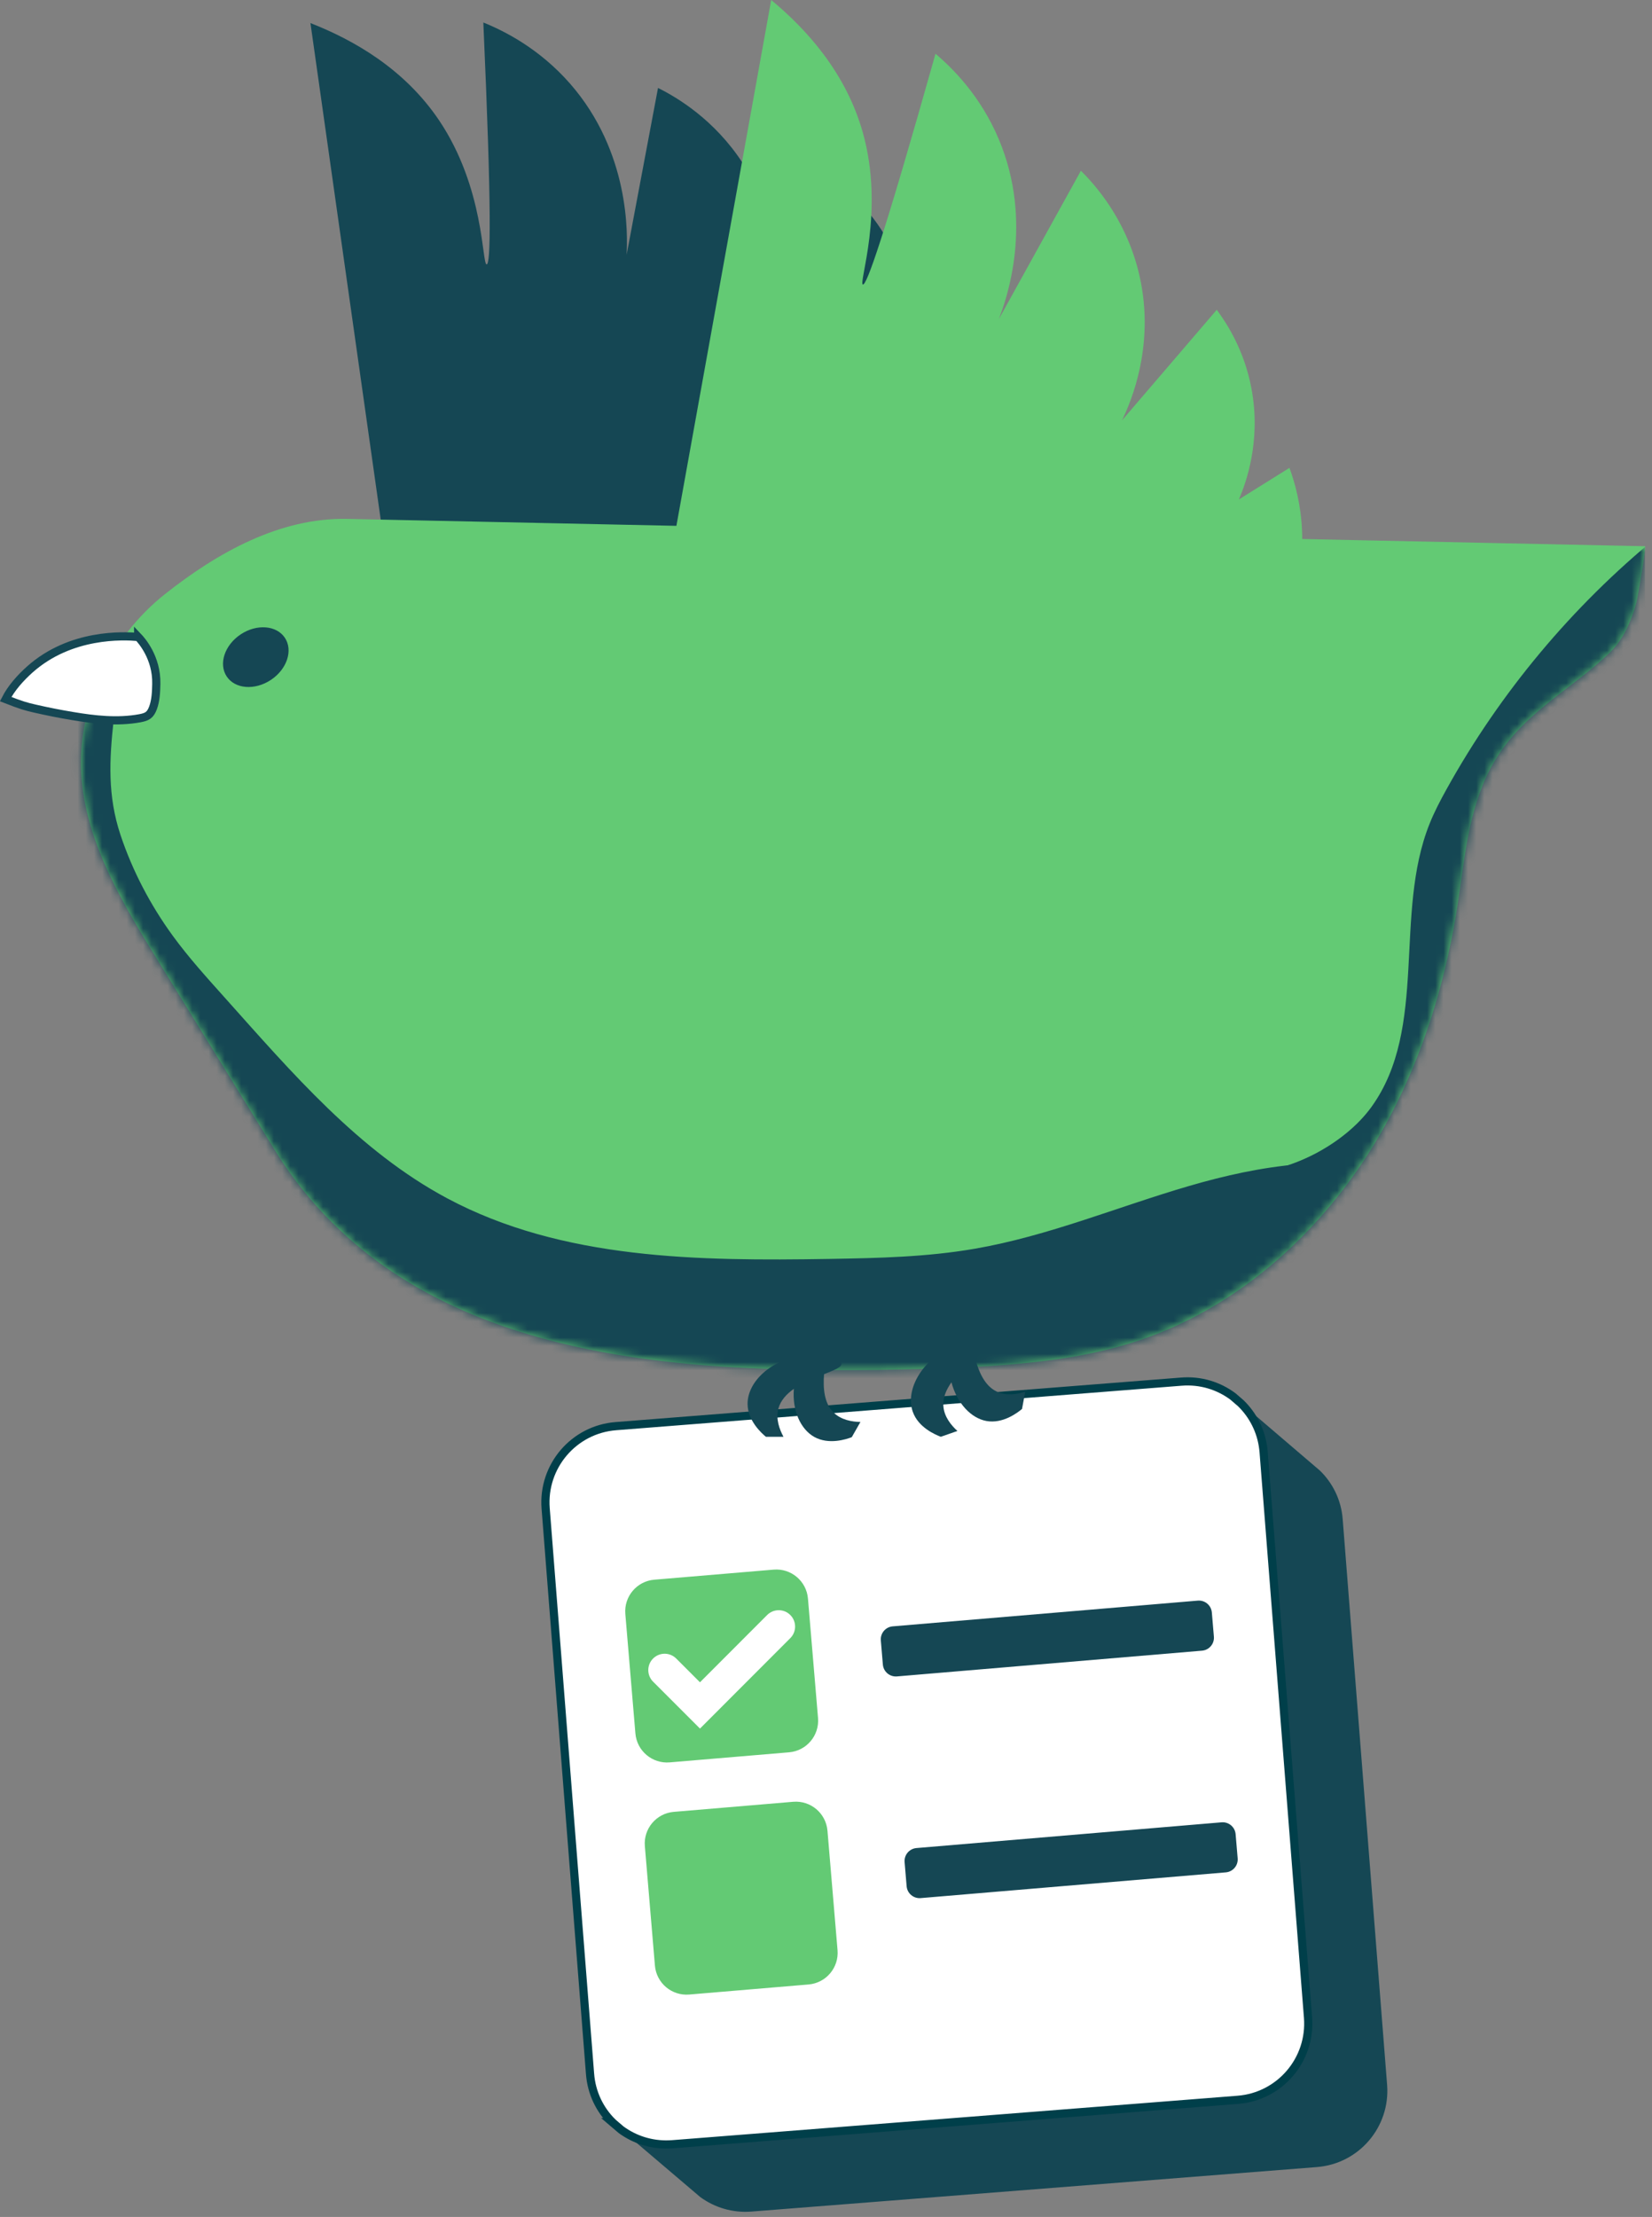 <svg width="202" height="271" viewBox="0 0 202 271" fill="none" xmlns="http://www.w3.org/2000/svg">
<rect x="0" y="0" width="202" height="271" fill="#808080" stroke="none"/>
<g clip-path="url(#clip0_557_1967)">
<path d="M74.86 259.41L85.63 268.57C87.37 269.84 89.56 270.52 91.87 270.34L107.4 269.12L161.02 264.9C166.17 264.5 170.01 260 169.61 254.85L165.4 201.24L164.18 185.71C164 183.36 162.96 181.28 161.39 179.76L151.76 171.53C153.24 172.97 154.25 174.91 154.51 177.1C154.53 177.23 154.54 177.36 154.55 177.49L157.17 210.87L159.98 246.63C160.38 251.78 156.54 256.28 151.39 256.68L115.62 259.49L82.24 262.11C82.11 262.12 81.98 262.13 81.85 262.13C79.68 262.21 76.49 260.6 74.85 259.4L74.86 259.41Z" fill="#154754"/>
<path d="M74.86 259.41L75.95 260.34C77.59 261.54 79.63 262.21 81.81 262.13C81.94 262.13 82.07 262.12 82.2 262.11L115.58 259.49L151.35 256.68C156.5 256.28 160.34 251.78 159.94 246.63L157.13 210.87L154.51 177.49C154.5 177.36 154.49 177.23 154.47 177.1C154.21 174.91 153.2 172.97 151.72 171.53L150.77 170.71C149.02 169.4 146.8 168.7 144.45 168.89L112.93 171.37L75.31 174.33C70.16 174.73 66.32 179.23 66.72 184.38L69.67 222L72.15 253.52C72.33 255.84 73.34 257.89 74.87 259.41H74.86Z" fill="white" stroke="#003F4A" stroke-miterlimit="10"/>
<path d="M55.35 125.66C49.55 84.71 43.76 43.77 37.96 2.82C43.22 4.88 49.44 8.4 53.69 14.71C59.27 23 58.92 32.36 59.51 32.32C59.98 32.28 60.15 26.36 59.1 2.75C61.73 3.81 65.98 5.97 69.71 10.23C77.02 18.59 76.75 28.67 76.62 31.14C77.9 24.34 79.18 17.54 80.46 10.75C82.75 11.89 87.34 14.59 90.82 19.94C95.92 27.78 95.11 35.87 94.8 38.16C97.05 32.67 99.31 27.18 101.56 21.68C103.33 22.92 106.35 25.39 108.63 29.52C111.77 35.22 111.6 40.65 111.41 42.85C112.96 40.98 114.52 39.11 116.07 37.24C117.36 38.86 118.85 41.14 119.96 44.09C122.43 50.64 121.51 56.52 120.9 59.24C123.67 57.46 126.39 57 127.87 58.16C128.37 58.55 128.98 59.32 129.2 62.2C129.37 64.32 129.34 67.73 127.95 71.97C128.11 71.76 129.84 69.53 132.12 69.78C135.07 70.1 136.05 74.22 136.13 74.56C137.21 79.39 132.42 83.41 132.2 83.59C133.62 83.57 138.28 83.67 140.17 86.65C142.11 89.71 140.04 94.05 139.14 95.94C133.15 108.51 70.21 122.45 55.36 125.65L55.35 125.66Z" fill="#154754"/>
<path d="M181.23 96.12C182 94.2 183.03 92.36 184.44 90.61C187.99 86.21 192.84 83.62 196.82 79.79C198.51 78.16 199.46 75.93 200.08 73.7C200.24 73.13 201.32 66.78 201.14 66.77C176.73 66.26 152.32 65.74 127.91 65.23C99.43 64.63 70.94 64.03 42.46 63.43C34.22 63.26 26.59 67.55 20.2 72.6C13.43 77.95 9.18 86.73 10 95.41C10.75 103.41 15.08 110.56 19.3 117.4C24.08 125.15 28.86 132.89 33.64 140.64C36.19 144.78 39.38 148.52 43.05 151.71C57.53 164.26 77.95 167.02 97.1 167.42C103.9 167.56 110.71 167.47 117.51 167.16C124.85 166.82 132.25 166.19 139.22 163.87C152.62 159.41 163.47 148.82 170.04 136.32C174.02 128.75 176.55 120.48 177.99 112.07C178.92 106.59 179.23 101.11 181.24 96.13L181.23 96.12Z" fill="#63CA74"/>
<mask id="mask0_557_1967" style="mask-type:luminance" maskUnits="userSpaceOnUse" x="9" y="63" width="193" height="105">
<path d="M181.23 96.12C182 94.2 183.03 92.36 184.44 90.61C187.99 86.21 192.84 83.62 196.82 79.79C198.51 78.16 199.46 75.93 200.08 73.7C200.24 73.13 201.32 66.78 201.14 66.77C176.73 66.26 152.32 65.74 127.91 65.23C99.43 64.63 70.94 64.03 42.46 63.43C34.22 63.26 26.59 67.55 20.2 72.6C13.43 77.95 9.18 86.73 10 95.41C10.75 103.41 15.08 110.56 19.3 117.4C24.08 125.15 28.86 132.89 33.64 140.64C36.19 144.78 39.38 148.52 43.05 151.71C57.53 164.26 77.95 167.02 97.1 167.42C103.9 167.56 110.71 167.47 117.51 167.16C124.85 166.82 132.25 166.19 139.22 163.87C152.62 159.41 163.47 148.82 170.04 136.32C174.02 128.75 176.55 120.48 177.99 112.07C178.92 106.59 179.23 101.11 181.24 96.13L181.23 96.12Z" fill="white"/>
</mask>
<g mask="url(#mask0_557_1967)">
<path d="M13.15 96.56C11.37 96.49 9.74 95.28 8.91 93.7C8.08 92.12 7.95 90.24 8.27 88.48C8.33 88.14 8.43 87.77 8.71 87.57C8.99 87.37 9.38 87.4 9.73 87.44C11.12 87.6 12.52 87.75 13.91 87.91C13.36 92.89 13.14 97.26 14.73 102.05C16.2 106.46 18.39 110.63 21.12 114.38C23.07 117.06 25.3 119.51 27.5 121.97C35.68 131.11 43.86 140.7 54.68 146.48C68.74 153.99 85.45 154.15 101.39 153.89C107.35 153.79 113.34 153.66 119.21 152.64C128.17 151.09 136.64 147.53 145.37 144.98C154.1 142.43 163.52 140.92 172.23 143.52C173.86 144.01 175.69 144.93 175.92 146.61C175.98 147.08 175.91 147.55 175.8 148.01C175.04 151.42 172.83 154.35 170.27 156.72C161.61 164.72 149.23 167.06 137.5 168.24C107.08 171.3 76.1 168.86 46.54 161.06C42.16 159.91 38.06 157.72 34.66 154.74C31.39 151.87 28.8 148.32 26.38 144.71C21.61 137.63 17.36 130.22 13.1 122.82C8.73 115.22 5.24 107.11 2.72 98.71C2.35 97.47 2 96.13 2.41 94.91C2.7 94.04 3.34 93.33 4.01 92.69C5.41 91.35 7.72 87.05 9.9 87.7C12.63 88.52 12.91 94.09 13.27 96.22C13.28 96.3 13.3 96.37 13.31 96.45" fill="#154754"/>
<path d="M151.85 143.36C157.52 143.5 164.4 139.89 167.71 135.29C174.67 125.62 170.37 111.73 174.81 100.68C175.39 99.23 176.12 97.84 176.88 96.47C183.42 84.67 192.23 74.13 202.67 65.59C207.84 70.23 210.14 77.51 209.82 84.46C209.5 91.41 206.85 98.06 203.41 104.1C199.97 110.14 195.74 115.69 191.94 121.51C188.41 126.91 185.08 132.71 179.8 136.41C174.49 140.12 169.19 143.84 163.88 147.55C162.77 148.33 161.6 149.13 160.26 149.32C157.08 149.76 153.37 147.55 151.85 143.38V143.36Z" fill="#154754"/>
</g>
<path d="M161.15 120.17C151.52 130.22 87.38 123.72 72.28 122.1C79.62 81.4 86.96 40.7 94.3 0C98.65 3.61 103.45 8.9 105.51 16.23C108.2 25.85 104.94 34.63 105.51 34.78C105.96 34.89 107.98 29.32 114.39 6.57C116.55 8.4 119.92 11.78 122.12 17C126.44 27.23 123.03 36.72 122.12 39.03C125.47 32.97 128.82 26.92 132.17 20.87C133.98 22.67 137.49 26.66 139.12 32.84C141.51 41.89 138.2 49.32 137.19 51.39C141.05 46.88 144.92 42.37 148.78 37.87C150.07 39.6 152.17 42.89 153.03 47.53C154.22 53.92 152.36 59.02 151.49 61.05C153.55 59.76 155.61 58.47 157.67 57.19C158.38 59.13 159.08 61.76 159.21 64.91C159.5 71.9 156.79 77.21 155.35 79.6C158.54 78.78 161.26 79.19 162.31 80.75C162.65 81.28 162.99 82.2 162.31 85C161.8 87.07 160.7 90.3 158.05 93.89C158.28 93.74 160.61 92.17 162.7 93.12C165.41 94.35 165.04 98.57 165.01 98.91C164.52 103.83 158.71 106.15 158.44 106.26C159.8 106.69 164.19 108.24 165.04 111.67C165.92 115.18 162.59 118.65 161.15 120.17Z" fill="#63CA74"/>
<path d="M33.126 83.11C35.09 81.805 35.855 79.502 34.834 77.965C33.813 76.429 31.394 76.241 29.429 77.546C27.465 78.852 26.7 81.155 27.721 82.691C28.742 84.228 31.162 84.415 33.126 83.11Z" fill="#154754"/>
<path d="M16.89 77.86C15.09 77.71 8.64 77.39 3.65 81.83C2.51 82.85 1.39 84.09 0.69 85.46C2.55 86.19 3.23 86.39 4.32 86.63C5.81 86.97 7.32 87.27 8.83 87.52C11.55 87.98 14.36 88.3 17.09 87.8C18.01 87.63 18.37 87.41 18.7 86.56C19.05 85.64 19.09 84.57 19.11 83.6C19.18 80.37 17.28 78.26 16.89 77.85V77.86Z" fill="white" stroke="#154754" stroke-miterlimit="10"/>
<path d="M105.21 173.82C104.86 174.44 104.5 175.06 104.15 175.68C103.5 175.93 101.34 176.65 99.55 175.64C97.88 174.69 96.86 172.42 97.07 169.77C96.18 170.4 95.46 171.17 95.18 172.17C94.83 173.46 95.32 174.74 95.8 175.63H93.65C93.12 175.19 91.42 173.67 91.41 171.61C91.4 168.96 94.19 166.15 98.39 165.69C99.93 163.47 100.62 163.07 100.95 163.21C101.38 163.39 101.21 164.46 101.01 165.85C102.44 166.08 102.86 166.38 102.9 166.66C102.96 167.11 102.01 167.48 100.76 167.98C100.63 169.7 100.77 171.5 101.9 172.64C102.85 173.59 104.21 173.8 105.21 173.82Z" fill="#154754"/>
<path d="M125.36 170.12C125.23 170.82 125.1 171.53 124.97 172.23C124.44 172.67 122.64 174.07 120.61 173.7C118.73 173.35 117.02 171.54 116.34 168.97C115.71 169.86 115.28 170.83 115.35 171.86C115.44 173.2 116.33 174.25 117.07 174.92C116.39 175.16 115.72 175.39 115.04 175.63C114.4 175.39 112.29 174.51 111.61 172.57C110.73 170.07 112.44 166.5 116.25 164.69C116.97 162.09 117.49 161.48 117.85 161.5C118.31 161.53 118.51 162.59 118.78 163.98C120.21 163.73 120.71 163.87 120.83 164.12C121.03 164.52 120.26 165.19 119.24 166.06C119.69 167.73 120.41 169.39 121.85 170.09C123.06 170.68 124.41 170.43 125.36 170.12Z" fill="#154754"/>
<path d="M94.602 191.869L80.004 193.1C77.868 193.28 76.283 195.157 76.463 197.292L77.694 211.89C77.874 214.026 79.751 215.611 81.887 215.431L96.485 214.2C98.62 214.02 100.205 212.143 100.025 210.007L98.794 195.409C98.614 193.274 96.737 191.689 94.602 191.869Z" fill="#63CA74"/>
<path d="M96.988 220.248L82.39 221.479C80.254 221.659 78.669 223.536 78.85 225.671L80.081 240.269C80.261 242.405 82.138 243.99 84.273 243.81L98.871 242.579C101.006 242.399 102.591 240.522 102.411 238.386L101.18 223.788C101 221.653 99.123 220.068 96.988 220.248Z" fill="#63CA74"/>
<path d="M81.27 204.15L85.59 208.47L95.22 198.83" stroke="white" stroke-width="4" stroke-miterlimit="10" stroke-linecap="round"/>
<path d="M146.462 195.658L109.155 198.804C108.28 198.878 107.63 199.647 107.704 200.522L107.953 203.472C108.027 204.347 108.796 204.996 109.671 204.923L146.978 201.777C147.853 201.703 148.503 200.934 148.429 200.059L148.18 197.109C148.107 196.234 147.337 195.585 146.462 195.658Z" fill="#154754"/>
<path d="M149.369 222.758L112.062 225.904C111.187 225.978 110.537 226.747 110.611 227.622L110.859 230.571C110.933 231.447 111.702 232.096 112.577 232.022L149.885 228.876C150.76 228.803 151.41 228.033 151.336 227.158L151.087 224.209C151.013 223.334 150.244 222.684 149.369 222.758Z" fill="#154754"/>
</g>
<defs>
<clipPath id="clip0_557_1967">
<rect width="201.16" height="270.37" fill="white"/>
</clipPath>
</defs>
</svg>
